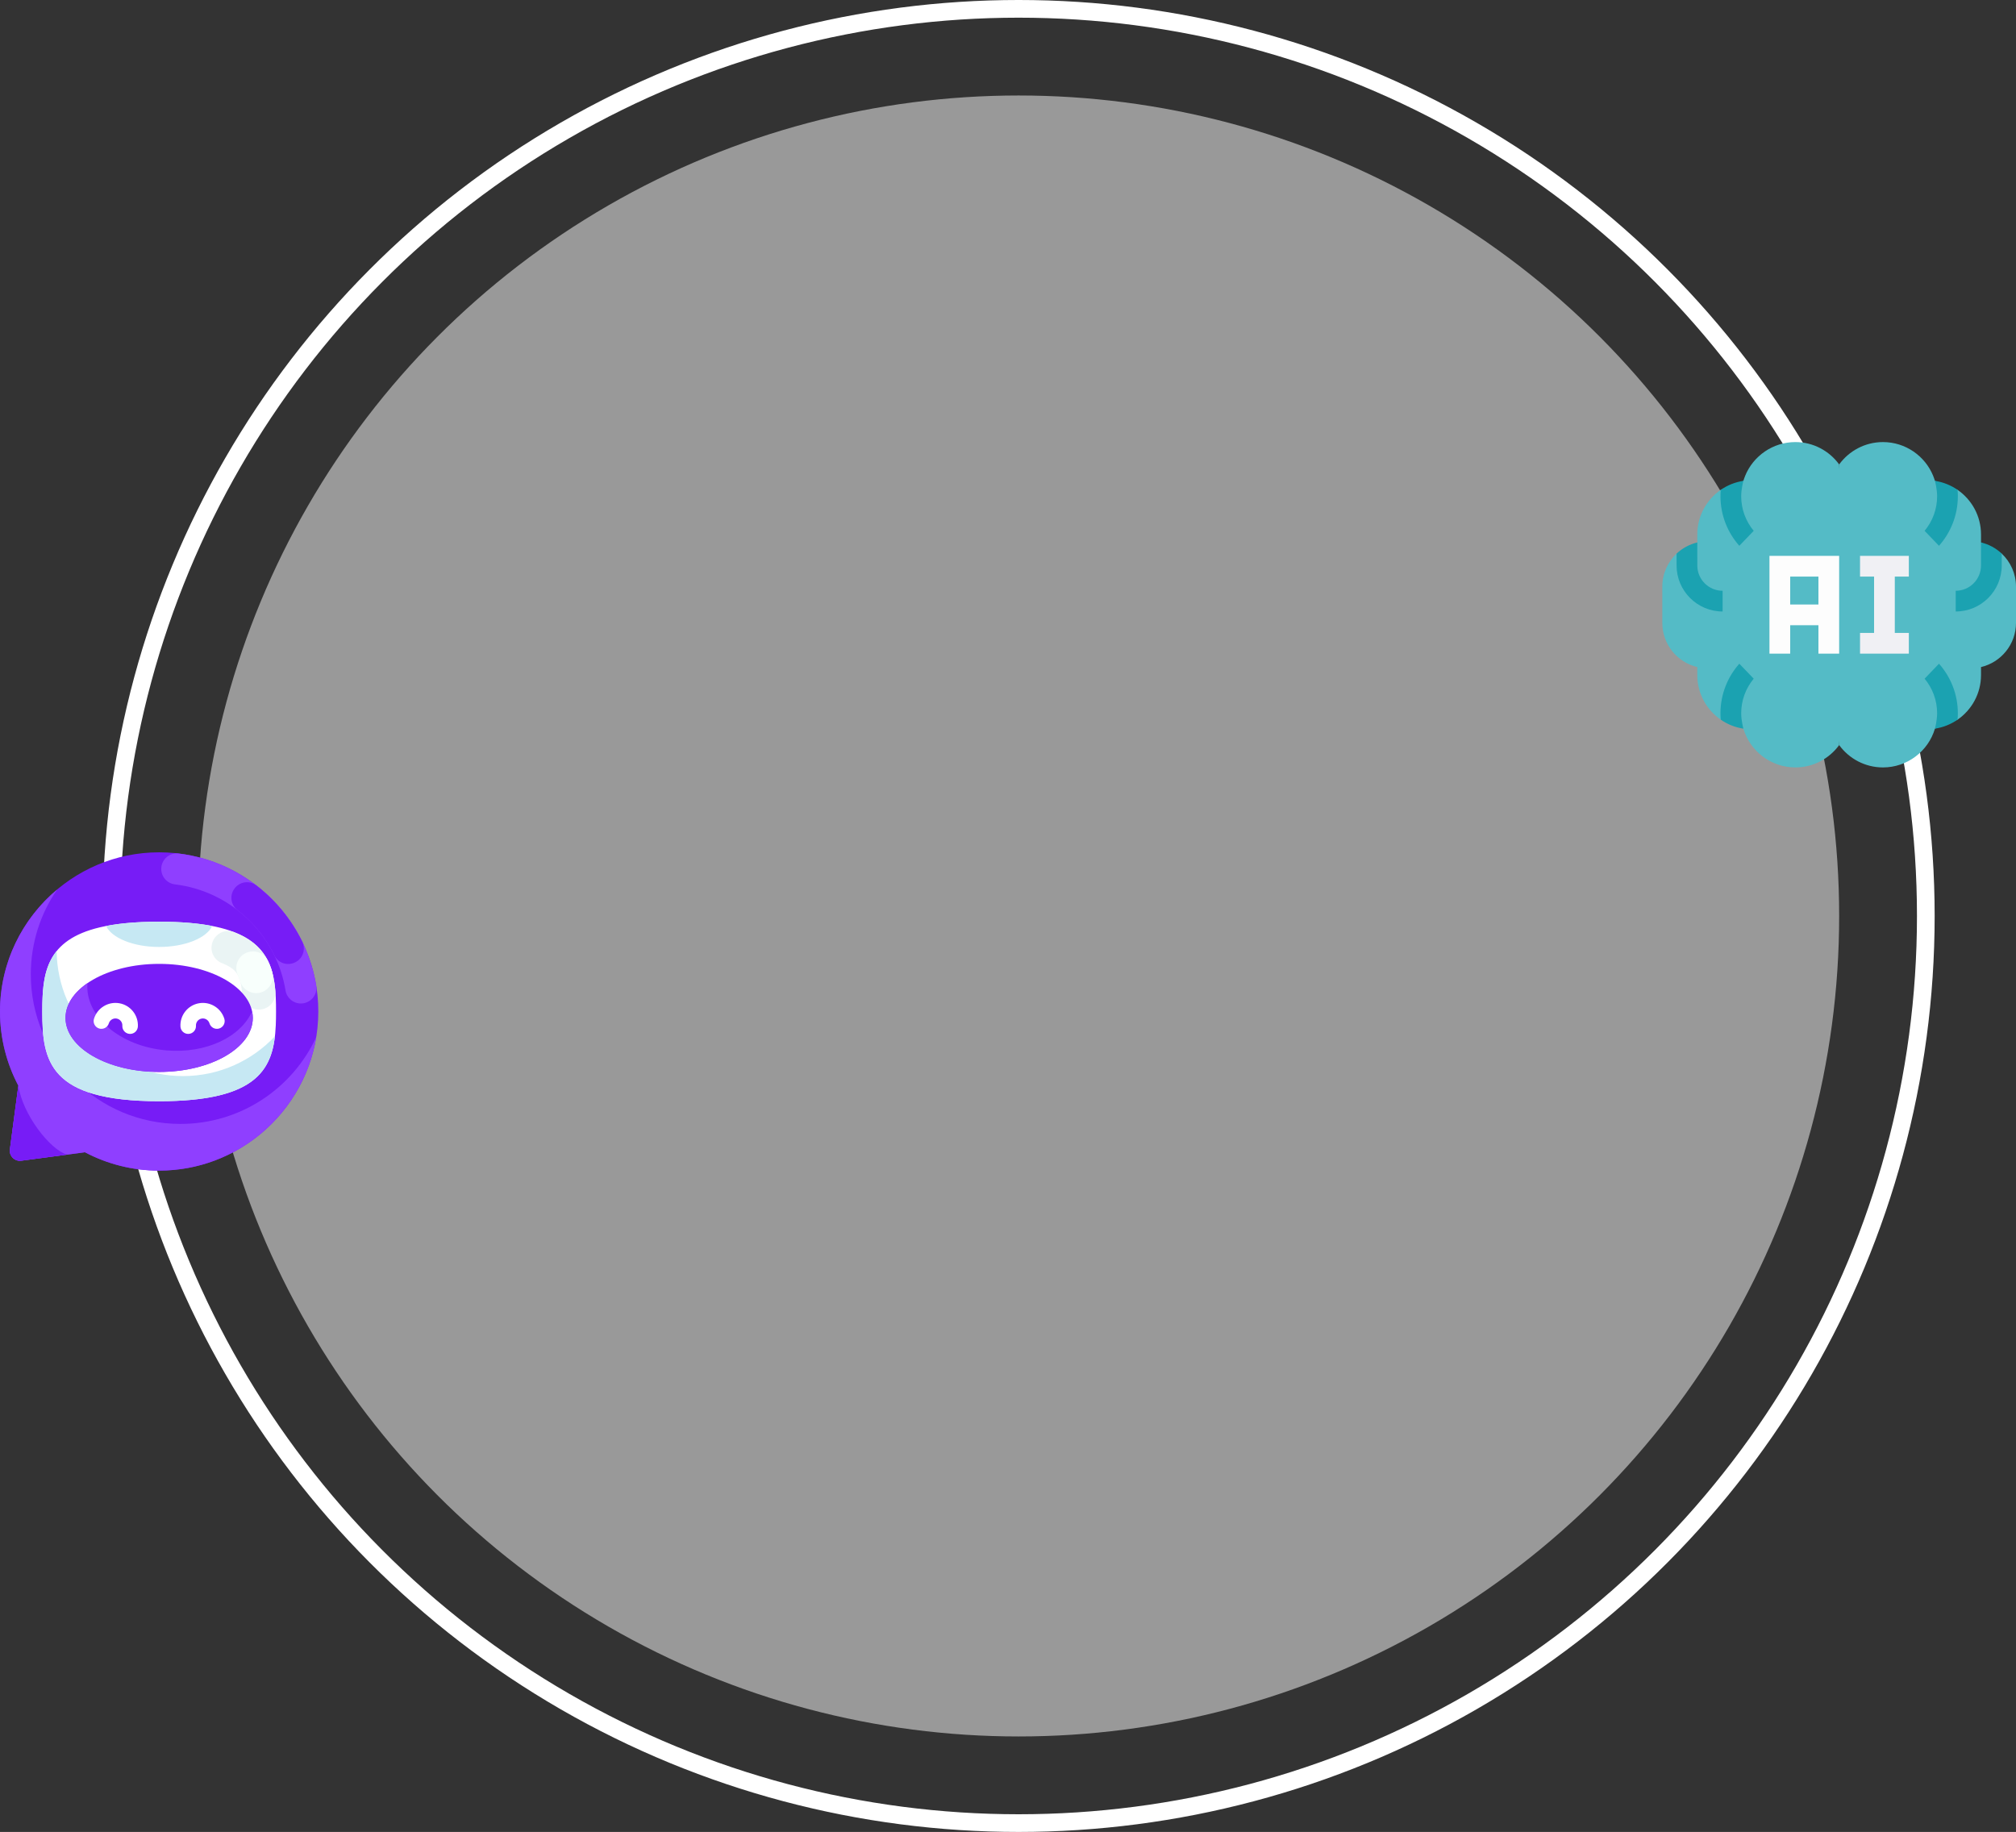 <svg width="570" height="518" viewBox="0 0 570 518" fill="none" xmlns="http://www.w3.org/2000/svg">
<rect x="0" y="0" width="570" height="518" fill="#333333" stroke="none"/>
<circle cx="288" cy="259" r="256.5" stroke="white" stroke-width="5"/>
<circle opacity="0.5" cx="288" cy="259" r="232" fill="white"/>
<g clip-path="url(#clip0_65_3784)">
<path d="M5.185 306.984C1.886 300.737 0.011 293.622 0 286.069C-0.037 261.273 20.193 241.006 44.988 241C69.85 240.994 90.006 261.15 90 286.012C89.994 310.807 69.727 331.037 44.931 331C37.378 330.989 30.263 329.114 24.017 325.815L6.012 328.201C4.145 328.448 2.552 326.855 2.799 324.988L5.185 306.984Z" fill="#771CF6"/>
<path d="M2.798 324.988C2.551 326.855 4.145 328.449 6.012 328.202L24.017 325.814C30.263 329.114 37.378 330.989 44.931 331C67.257 331.033 85.913 314.635 89.409 293.267C82.698 307.753 68.027 317.801 51.01 317.801C27.649 317.801 8.71 298.862 8.71 275.501C8.71 266.587 11.466 258.316 16.174 251.498C6.282 259.78 -0.021 272.217 5.34058e-05 286.069C0.011 293.622 1.886 300.737 5.186 306.983L2.798 324.988Z" fill="#8F3FFF"/>
<path d="M85.064 283.75C82.906 283.75 81.075 282.184 80.725 280.055C79.509 272.644 76.023 265.814 70.608 260.397C64.831 254.617 57.442 251.034 49.454 250.061C47.249 249.792 45.591 247.922 45.591 245.701C45.591 243.069 47.891 241.018 50.504 241.337C70.346 243.756 86.202 259.089 89.407 278.679C89.843 281.34 87.761 283.75 85.064 283.75Z" fill="#8F3FFF"/>
<path d="M72.458 250.349C77.927 254.566 82.398 260.014 85.458 266.277C86.567 268.548 85.531 271.296 83.182 272.229C83.155 272.24 83.128 272.251 83.1 272.262C80.991 273.102 78.576 272.202 77.582 270.161C75.842 266.587 73.5 263.291 70.608 260.397C69.503 259.292 68.338 258.267 67.123 257.326C65.303 255.917 64.88 253.337 66.172 251.432C66.189 251.408 66.205 251.384 66.222 251.359C67.623 249.298 70.485 248.827 72.458 250.349Z" fill="#771CF6"/>
<path d="M6.012 328.201L18.944 326.487C14.089 325.031 6.405 315.122 5.185 306.983L2.798 324.988C2.551 326.855 4.145 328.449 6.012 328.201Z" fill="#771CF6"/>
<path d="M11.955 286C11.955 300.017 13.802 311.379 45.001 311.379C73.217 311.379 77.424 302.085 77.971 289.939C78.029 288.656 78.046 287.34 78.046 286C78.046 274.911 76.89 265.482 60.954 262.029C56.749 261.117 51.515 260.622 45.001 260.622C38.069 260.622 32.586 261.183 28.25 262.209C13.072 265.802 11.955 275.098 11.955 286Z" fill="white"/>
<path d="M73.177 285.476C70.719 285.476 68.674 283.583 68.486 281.132C68.25 278.051 67.675 275.884 66.397 274.537C65.791 273.899 64.708 273.096 62.784 272.347C60.648 271.514 59.42 269.27 59.909 267.029C59.915 266.998 59.922 266.967 59.929 266.937C60.539 264.138 63.508 262.525 66.179 263.562C74.991 266.981 77.303 273.102 77.871 280.416C78.084 283.146 75.916 285.476 73.177 285.476Z" fill="#EAF4F4"/>
<path d="M75.689 271.558C76.214 272.589 76.624 273.676 76.943 274.81C77.752 277.681 75.752 280.578 72.778 280.804C70.557 280.974 68.501 279.566 67.901 277.42C67.744 276.857 67.555 276.348 67.328 275.893C66.797 274.825 66.66 273.606 66.984 272.459C68.144 268.36 73.758 267.762 75.689 271.558Z" fill="#F8FFFC"/>
<path d="M11.955 286C11.955 300.016 13.801 311.379 45 311.379C70.778 311.379 76.519 303.622 77.735 293.02C71.222 299.946 61.977 304.271 51.72 304.271C32.119 304.271 16.207 288.475 16.021 268.919C12.361 273.428 11.955 279.421 11.955 286Z" fill="#C6E8F3"/>
<path d="M45.001 303.103C30.379 303.103 18.525 296.262 18.525 287.823C18.525 279.385 30.379 272.544 45.001 272.544C59.622 272.544 71.476 279.385 71.476 287.823C71.476 296.262 59.622 303.103 45.001 303.103Z" fill="#771CF6"/>
<path d="M18.526 287.824C18.526 296.263 30.379 303.104 45 303.104C59.622 303.104 71.475 296.263 71.475 287.824C71.475 287.184 71.406 286.554 71.275 285.937C68.129 293.209 58.252 297.968 47.038 297.006C33.941 295.881 23.97 287.38 24.726 277.998C20.857 280.652 18.526 284.083 18.526 287.824Z" fill="#8F3FFF"/>
<path d="M53.212 292.347C53.251 292.347 53.291 292.346 53.331 292.343C54.543 292.279 55.473 291.244 55.408 290.032C55.355 289.049 56.048 288.179 57.02 288.007C57.991 287.837 58.941 288.417 59.227 289.359C59.581 290.519 60.809 291.174 61.97 290.82C63.13 290.467 63.785 289.239 63.431 288.078C62.498 285.014 59.413 283.122 56.257 283.679C53.1 284.236 50.848 287.068 51.02 290.267C51.083 291.439 52.052 292.347 53.212 292.347Z" fill="white"/>
<path d="M36.788 292.347C37.948 292.347 38.918 291.438 38.981 290.267C39.152 287.068 36.9 284.236 33.743 283.679C30.587 283.122 27.502 285.014 26.569 288.078C26.215 289.239 26.87 290.466 28.03 290.82C29.192 291.173 30.419 290.519 30.773 289.358C31.059 288.417 32.009 287.835 32.98 288.007C33.952 288.178 34.645 289.049 34.592 290.032C34.528 291.244 35.457 292.279 36.669 292.343C36.709 292.345 36.749 292.347 36.788 292.347Z" fill="white"/>
<path d="M29.994 261.833C31.598 265.232 37.709 267.761 45.001 267.761C52.292 267.761 58.403 265.232 60.007 261.833C55.97 261.046 51.034 260.621 45.001 260.621C38.967 260.621 34.031 261.046 29.994 261.833Z" fill="#C6E8F3"/>
</g>
<path d="M507.607 125.002C501.265 125.002 495.71 128.916 493.412 134.564C493.413 134.569 493.413 134.573 493.413 134.578C493.231 135.03 493.057 135.494 492.918 135.966L486.52 138.509C482.519 141.276 479.891 145.895 479.891 151.118V153.383L474.035 156.54C471.553 158.88 470 162.194 470 165.866V176.134C470 182.196 474.229 187.289 479.891 188.617V190.882C479.891 196.105 482.518 200.726 486.519 203.493L492.918 206.033C494.812 212.427 500.752 216.998 507.607 216.998C512.695 216.998 517.212 214.505 520 210.677L521.954 170.929L520 131.323C517.212 127.495 512.695 125.002 507.607 125.002Z" fill="#54BBC6"/>
<path d="M487.046 172.905V167.046C483.102 167.046 479.894 163.838 479.894 159.895L479.891 153.383C477.658 153.907 475.65 155.018 474.035 156.54V159.895C474.035 167.069 479.871 172.905 487.046 172.905Z" fill="#1BA2B1"/>
<path d="M491.771 154.33L495.842 150.094C493.632 147.44 492.301 144.028 492.301 140.305C492.301 138.279 492.917 135.967 492.917 135.967C490.569 136.321 488.394 137.213 486.52 138.509C486.47 139.101 486.442 139.7 486.442 140.305C486.442 145.68 488.457 150.593 491.771 154.33Z" fill="#1BA2B1"/>
<path d="M491.771 187.67L495.842 191.906C493.632 194.56 492.301 197.971 492.301 201.695C492.301 203.721 492.917 206.033 492.917 206.033C490.569 205.679 488.394 204.787 486.52 203.491C486.47 202.899 486.442 202.3 486.442 201.695C486.442 196.32 488.457 191.407 491.771 187.67Z" fill="#1BA2B1"/>
<path d="M532.393 125.002C538.735 125.002 544.29 128.916 546.588 134.564C546.587 134.569 546.587 134.573 546.587 134.578C546.769 135.03 546.943 135.494 547.082 135.966L553.48 138.509C557.481 141.276 560.109 145.895 560.109 151.118V153.383L565.965 156.54C568.447 158.88 570 162.194 570 165.866V176.134C570 182.196 565.771 187.289 560.109 188.617V190.882C560.109 196.105 557.482 200.726 553.481 203.493L547.082 206.033C545.187 212.427 539.248 216.998 532.393 216.998C527.305 216.998 522.788 214.505 520 210.677V131.323C522.788 127.495 527.305 125.002 532.393 125.002Z" fill="#54BBC6"/>
<path d="M552.954 172.905V167.046C556.897 167.046 560.106 163.838 560.106 159.895L560.109 153.383C562.342 153.907 564.35 155.018 565.965 156.54V159.895C565.965 167.069 560.129 172.905 552.954 172.905Z" fill="#1BA2B1"/>
<path d="M548.229 154.33L544.157 150.094C546.368 147.44 547.699 144.028 547.699 140.305C547.699 138.279 547.082 135.967 547.082 135.967C549.431 136.321 551.606 137.213 553.48 138.509C553.53 139.101 553.558 139.7 553.558 140.305C553.558 145.68 551.543 150.593 548.229 154.33Z" fill="#1BA2B1"/>
<path d="M548.229 187.67L544.157 191.906C546.368 194.56 547.699 197.971 547.699 201.695C547.699 203.721 547.082 206.033 547.082 206.033C549.431 205.679 551.606 204.787 553.48 203.491C553.53 202.899 553.558 202.3 553.558 201.695C553.558 196.32 551.543 191.407 548.229 187.67Z" fill="#1BA2B1"/>
<path d="M500.296 184.824H506.156V176.788H514.142V184.824H520.001V157.176H500.296V184.824ZM514.142 163.035V170.929H506.156V163.035H514.142Z" fill="#FDFDFD"/>
<path d="M539.703 163.035V157.176H525.904V163.035H529.874V178.965H525.904V184.824H539.703V178.965H535.733V163.035H539.703Z" fill="#F0F0F4"/>
<defs>
<clipPath id="clip0_65_3784">
<rect width="90" height="90" fill="white" transform="matrix(-1 0 0 1 90 241)"/>
</clipPath>
</defs>
</svg>
